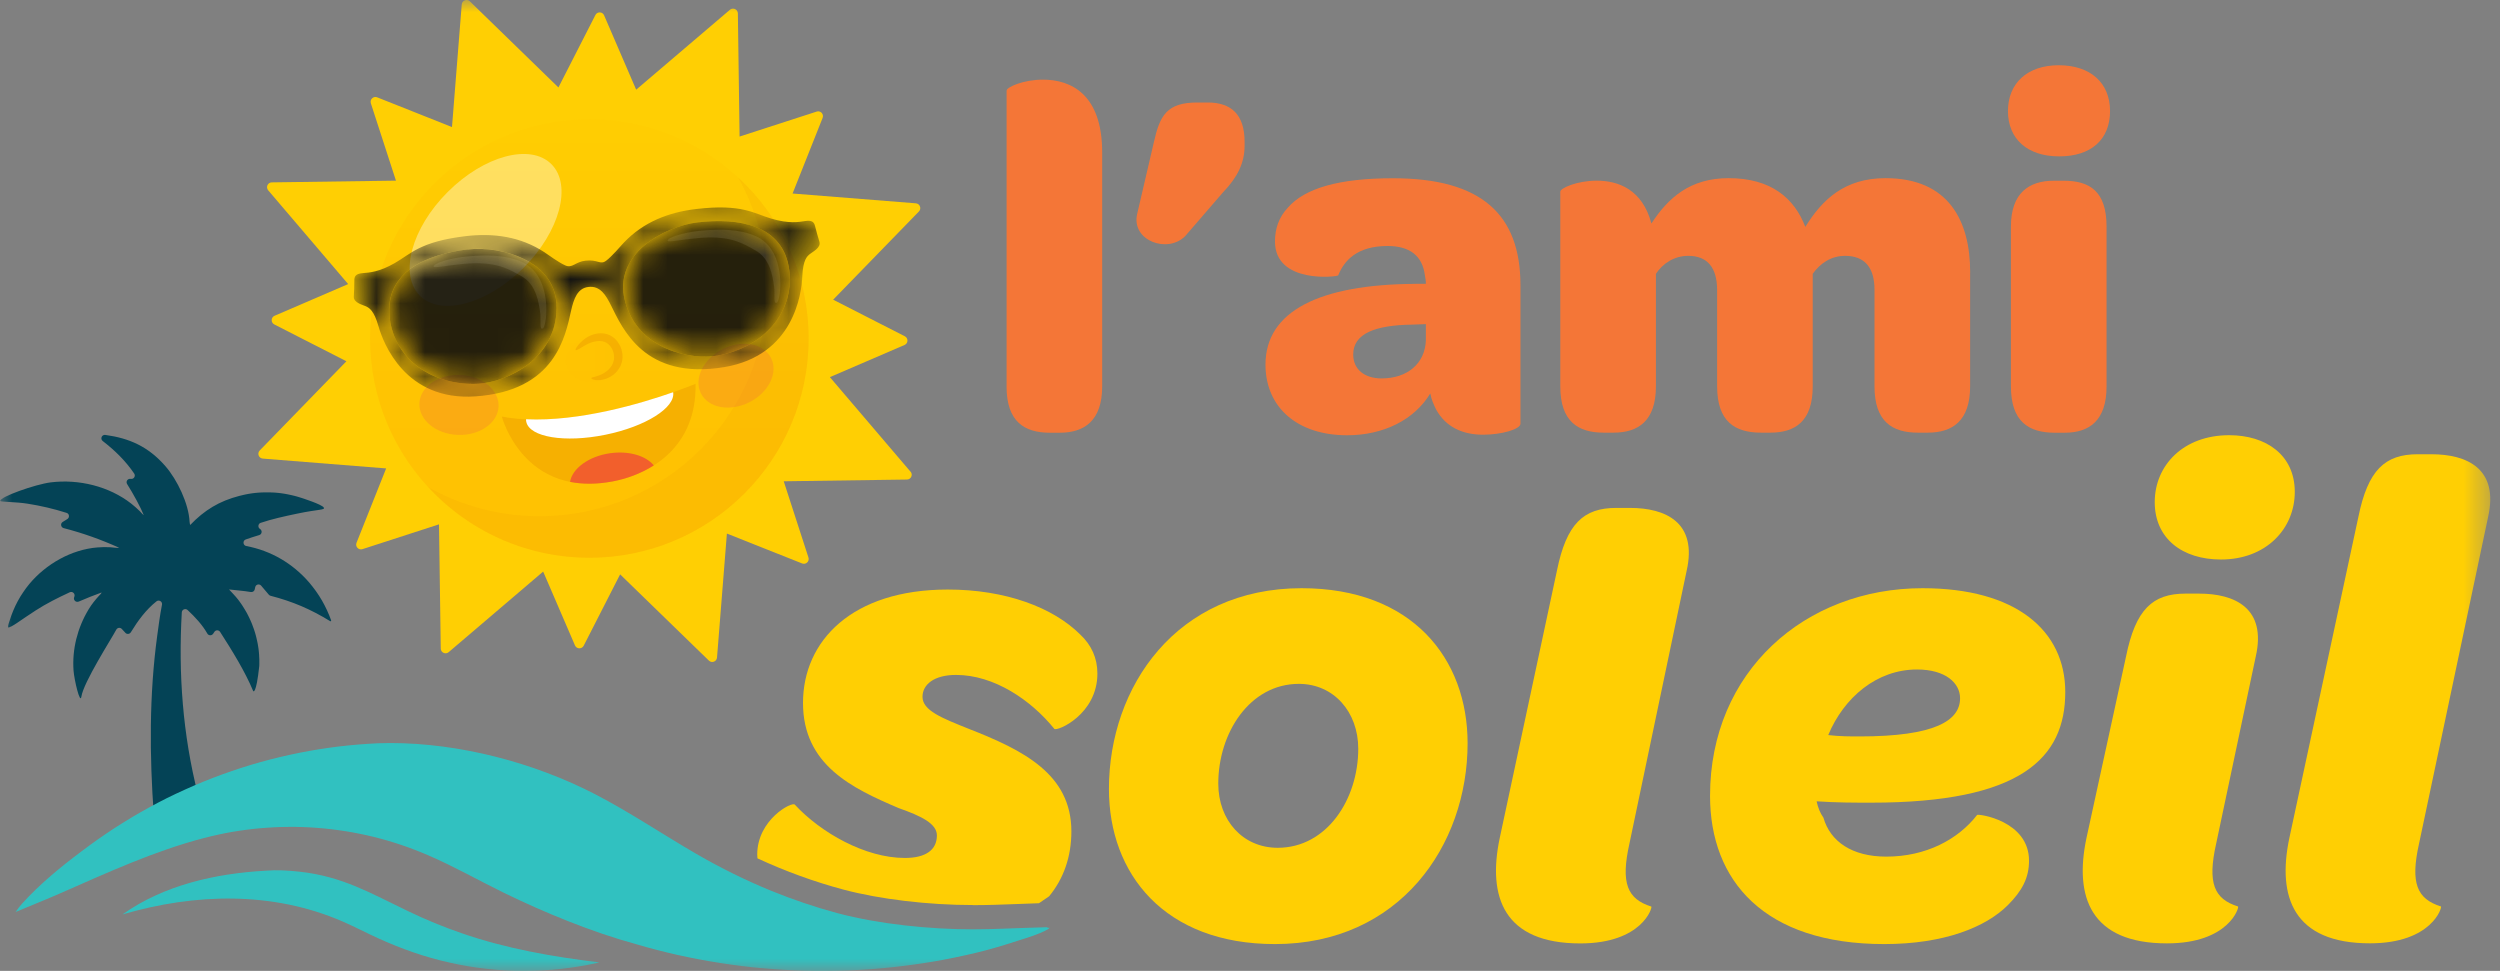 <svg width="103" height="40" viewBox="0 0 103 40" fill="none" xmlns="http://www.w3.org/2000/svg">
<rect x="0" y="0" width="103" height="40" fill="#808080" stroke="none"/>
<mask id="mask0_319_397" style="mask-type:luminance" maskUnits="userSpaceOnUse" x="0" y="0" width="103" height="40">
<path d="M102.598 0H0V40H102.598V0Z" fill="white"/>
</mask>
<g mask="url(#mask0_319_397)">
<path d="M8.45 33.795C8.34 33.442 8.241 33.085 8.153 32.727C7.53 30.268 7.344 27.753 7.49 25.229C7.497 25.11 7.641 25.052 7.728 25.132C8.036 25.42 8.337 25.741 8.544 26.106C8.596 26.195 8.724 26.195 8.782 26.11C8.8 26.085 8.816 26.058 8.832 26.034C8.888 25.948 9.012 25.948 9.068 26.034C9.556 26.793 10.091 27.654 10.43 28.468C10.434 28.486 10.553 28.637 10.682 27.439C10.684 27.409 10.682 27.378 10.684 27.346C10.684 27.315 10.684 27.286 10.684 27.254C10.684 27.223 10.684 27.194 10.684 27.162C10.684 27.131 10.684 27.101 10.679 27.07C10.679 27.041 10.677 27.009 10.675 26.98C10.675 26.951 10.67 26.919 10.668 26.89C10.666 26.861 10.661 26.829 10.659 26.8C10.655 26.771 10.652 26.739 10.648 26.71C10.643 26.681 10.639 26.65 10.634 26.62C10.63 26.591 10.625 26.56 10.619 26.53C10.614 26.501 10.607 26.47 10.601 26.441C10.594 26.411 10.587 26.382 10.581 26.351C10.574 26.321 10.567 26.292 10.56 26.261C10.553 26.232 10.544 26.202 10.538 26.173C10.529 26.144 10.522 26.115 10.513 26.085C10.504 26.056 10.495 26.027 10.486 25.998C10.477 25.968 10.468 25.939 10.457 25.91C10.448 25.881 10.437 25.852 10.425 25.825C10.414 25.796 10.405 25.768 10.394 25.739C10.383 25.71 10.371 25.683 10.36 25.654C10.349 25.627 10.335 25.598 10.324 25.571C10.313 25.544 10.3 25.515 10.286 25.488C10.273 25.46 10.259 25.434 10.246 25.404C10.232 25.377 10.219 25.35 10.205 25.323C10.192 25.297 10.176 25.27 10.162 25.242C10.147 25.215 10.133 25.189 10.117 25.164C10.102 25.137 10.086 25.112 10.07 25.085C10.055 25.058 10.039 25.034 10.023 25.009C10.007 24.984 9.989 24.957 9.974 24.932C9.956 24.908 9.94 24.883 9.922 24.856C9.904 24.831 9.886 24.806 9.868 24.782C9.85 24.757 9.832 24.732 9.814 24.708C9.699 24.559 9.562 24.424 9.436 24.285C9.731 24.323 10.037 24.339 10.331 24.391C10.405 24.404 10.479 24.359 10.495 24.283C10.502 24.251 10.509 24.222 10.515 24.191C10.54 24.076 10.686 24.04 10.76 24.13C10.864 24.253 10.969 24.377 11.075 24.501C11.093 24.523 11.118 24.539 11.147 24.546C12.062 24.782 12.799 25.099 13.608 25.595C13.628 25.609 13.651 25.575 13.642 25.555C13.617 25.485 13.59 25.416 13.561 25.346C13.532 25.276 13.502 25.209 13.471 25.139C13.44 25.072 13.406 25.004 13.372 24.937C13.338 24.869 13.3 24.804 13.264 24.739C13.226 24.674 13.188 24.611 13.147 24.548C13.107 24.485 13.064 24.422 13.021 24.361C12.979 24.301 12.934 24.24 12.887 24.182C12.842 24.123 12.792 24.065 12.745 24.006C12.055 23.206 11.158 22.687 10.144 22.496C10.007 22.469 9.992 22.273 10.124 22.226C10.306 22.161 10.491 22.102 10.679 22.046C10.794 22.013 10.816 21.858 10.715 21.795C10.715 21.795 10.711 21.795 10.711 21.792C10.612 21.732 10.63 21.576 10.74 21.541C11.221 21.379 11.72 21.273 12.219 21.167C13.143 20.972 13.408 21.019 13.338 20.909C13.255 20.779 12.442 20.52 12.412 20.511C12.383 20.502 12.352 20.491 12.32 20.482C12.289 20.473 12.259 20.464 12.228 20.455C12.197 20.446 12.167 20.437 12.136 20.43C12.104 20.421 12.073 20.415 12.044 20.408C12.012 20.401 11.981 20.394 11.949 20.387C11.918 20.381 11.886 20.374 11.855 20.367C11.823 20.36 11.792 20.356 11.761 20.349C11.729 20.345 11.698 20.338 11.666 20.334C11.635 20.329 11.603 20.325 11.572 20.32C11.54 20.316 11.509 20.313 11.477 20.309C11.446 20.304 11.414 20.302 11.383 20.3C11.351 20.298 11.32 20.295 11.286 20.293C11.255 20.293 11.223 20.289 11.19 20.289C11.158 20.289 11.127 20.286 11.093 20.286C11.062 20.286 11.03 20.286 10.996 20.286C10.965 20.286 10.933 20.286 10.9 20.286C10.868 20.286 10.837 20.286 10.803 20.289C10.772 20.289 10.74 20.291 10.706 20.293C10.675 20.293 10.643 20.298 10.61 20.3C10.578 20.302 10.547 20.307 10.515 20.309C10.484 20.313 10.452 20.316 10.421 20.32C10.389 20.325 10.358 20.329 10.326 20.334C10.295 20.338 10.264 20.343 10.232 20.349C10.201 20.354 10.169 20.36 10.138 20.367C10.106 20.374 10.075 20.381 10.043 20.387C10.012 20.394 9.98 20.401 9.949 20.41C9.917 20.417 9.886 20.426 9.857 20.432C9.041 20.642 8.416 21.021 7.838 21.628C7.82 21.595 7.818 21.538 7.811 21.5C7.778 20.756 7.301 19.765 6.818 19.21C6.108 18.392 5.321 18.054 4.339 17.919C4.195 17.899 4.116 18.081 4.233 18.171C4.732 18.556 5.17 18.983 5.528 19.509C5.595 19.608 5.521 19.742 5.4 19.731C5.388 19.731 5.377 19.731 5.368 19.729C5.251 19.718 5.175 19.846 5.238 19.945C5.485 20.334 5.8 20.911 5.923 21.224C5.867 21.185 5.815 21.116 5.766 21.066C5.654 20.956 5.534 20.851 5.411 20.752C4.491 20.032 3.244 19.733 2.095 19.873C1.466 19.949 -0.035 20.48 0.012 20.642C0.039 20.682 0.652 20.675 1.136 20.752C1.68 20.837 2.219 20.963 2.745 21.131C2.862 21.167 2.875 21.325 2.77 21.388C2.705 21.426 2.642 21.466 2.579 21.507C2.478 21.574 2.507 21.727 2.624 21.759C3.415 21.963 4.166 22.231 4.914 22.57C4.91 22.57 4.907 22.57 4.903 22.57C4.793 22.581 4.669 22.554 4.557 22.547C4.377 22.536 4.195 22.538 4.015 22.554C2.941 22.64 1.895 23.238 1.21 24.058C1.165 24.112 1.12 24.168 1.077 24.227C1.035 24.283 0.992 24.341 0.954 24.402C0.913 24.46 0.875 24.521 0.837 24.582C0.801 24.642 0.765 24.705 0.731 24.768C0.697 24.831 0.664 24.894 0.634 24.959C0.603 25.024 0.574 25.09 0.547 25.155C0.52 25.22 0.493 25.288 0.468 25.355C0.443 25.422 0.421 25.49 0.401 25.557C0.376 25.634 0.324 25.764 0.335 25.843C0.342 25.89 0.58 25.75 0.7 25.667C0.954 25.492 1.208 25.321 1.466 25.153C1.913 24.863 2.39 24.627 2.873 24.402C2.986 24.35 3.105 24.458 3.066 24.575C3.062 24.588 3.057 24.6 3.053 24.613C3.015 24.728 3.134 24.833 3.246 24.784C3.554 24.649 3.869 24.526 4.184 24.411C4.184 24.415 4.179 24.42 4.179 24.427C4.163 24.465 4.118 24.503 4.091 24.532C3.927 24.71 3.777 24.896 3.651 25.105C3.186 25.876 2.968 26.755 3.03 27.627C3.06 28.023 3.3 29.032 3.352 28.704C3.442 28.108 4.577 26.342 4.79 25.944C4.835 25.858 4.952 25.84 5.017 25.912C5.067 25.966 5.119 26.02 5.168 26.074C5.231 26.142 5.341 26.128 5.391 26.049C5.683 25.571 6.011 25.123 6.447 24.775C6.548 24.694 6.699 24.786 6.674 24.912C6.591 25.335 6.535 25.764 6.478 26.187C6.146 28.625 6.159 31.125 6.337 33.577C6.375 34.049 6.418 34.521 6.467 34.993" fill="#044356"/>
<path d="M37.511 19.431L34.191 15.538L37.269 14.212C37.421 14.147 37.428 13.931 37.28 13.855L34.326 12.347L37.86 8.712C37.977 8.593 37.9 8.391 37.734 8.377L32.654 7.973L33.892 4.857C33.953 4.702 33.807 4.545 33.648 4.597L30.471 5.626L30.4 0.551C30.397 0.384 30.202 0.295 30.074 0.402L26.21 3.695L24.888 0.629C24.823 0.477 24.607 0.47 24.531 0.618L23.007 3.603L19.359 0.056C19.24 -0.061 19.038 0.016 19.024 0.182L18.622 5.235L15.54 4.01C15.385 3.949 15.228 4.095 15.279 4.255L16.313 7.442L11.197 7.514C11.031 7.516 10.941 7.712 11.049 7.84L14.344 11.704L11.312 13.01C11.159 13.075 11.153 13.291 11.301 13.367L14.272 14.884L10.701 18.559C10.584 18.678 10.66 18.881 10.827 18.894L15.909 19.299L14.688 22.365C14.627 22.52 14.774 22.677 14.933 22.625L18.087 21.603L18.159 26.721C18.161 26.887 18.357 26.977 18.485 26.869L22.378 23.549L23.69 26.593C23.755 26.745 23.971 26.752 24.048 26.604L25.549 23.664L29.206 27.217C29.325 27.334 29.527 27.258 29.541 27.092L29.948 21.983L33.047 23.214C33.203 23.275 33.36 23.129 33.308 22.969L32.29 19.829L37.367 19.757C37.534 19.755 37.624 19.559 37.516 19.431H37.511Z" fill="#FFCF03"/>
<path style="mix-blend-mode:multiply" opacity="0.4" d="M24.282 22.981C29.27 22.981 33.315 18.937 33.315 13.948C33.315 8.959 29.27 4.914 24.282 4.914C19.293 4.914 15.248 8.959 15.248 13.948C15.248 18.937 19.293 22.981 24.282 22.981Z" fill="url(#paint0_linear_319_397)"/>
<g style="mix-blend-mode:multiply" opacity="0.17">
<path d="M30.414 7.315C31.171 8.668 31.605 10.23 31.605 11.891C31.605 17.07 27.406 21.268 22.228 21.268C20.567 21.268 19.005 20.837 17.651 20.077C19.301 21.86 21.661 22.977 24.282 22.977C29.27 22.977 33.316 18.933 33.316 13.943C33.316 11.322 32.199 8.962 30.416 7.312L30.414 7.315Z" fill="#ED9E00"/>
</g>
<path opacity="0.31" d="M20.541 16.742C20.565 16.059 19.855 15.48 18.955 15.447C18.054 15.414 17.304 15.94 17.279 16.623C17.254 17.305 17.964 17.885 18.865 17.918C19.765 17.951 20.515 17.424 20.541 16.742Z" fill="#F47637"/>
<path style="mix-blend-mode:multiply" opacity="0.17" d="M24.755 15.676C25.381 15.486 25.766 14.927 25.614 14.425C25.463 13.924 24.832 13.671 24.206 13.86C23.58 14.049 23.195 14.608 23.346 15.11C23.498 15.611 24.128 15.865 24.755 15.676Z" fill="url(#paint1_linear_319_397)"/>
<path opacity="0.31" d="M30.875 16.572C31.673 16.17 32.073 15.354 31.768 14.75C31.464 14.146 30.57 13.982 29.772 14.384C28.974 14.787 28.574 15.603 28.878 16.207C29.183 16.811 30.077 16.975 30.875 16.572Z" fill="#F47637"/>
<path d="M45.688 32.508C45.688 28.287 48.476 24.234 53.625 24.234C58.183 24.234 60.465 27.134 60.465 30.622C60.465 34.843 57.651 38.896 52.528 38.896C47.97 38.896 45.688 35.997 45.688 32.508ZM55.96 30.847C55.96 29.328 54.947 28.175 53.513 28.175C51.487 28.175 50.193 30.2 50.193 32.283C50.193 33.803 51.207 34.929 52.641 34.929C54.666 34.929 55.96 32.931 55.96 30.847Z" fill="#FFCF03"/>
<path d="M61.787 34.536L64.145 23.515C64.538 21.573 65.242 20.926 66.593 20.926H67.155C68.618 20.926 69.942 21.517 69.49 23.515L67.132 34.76C66.766 36.392 67.047 37.039 68.034 37.35C68.09 37.377 67.667 38.869 65.107 38.869C61.956 38.869 61.279 36.956 61.787 34.536Z" fill="#FFCF03"/>
<path d="M70.454 32.789C70.454 27.667 74.365 24.234 79.207 24.234C83.061 24.234 85.089 25.979 85.089 28.512C85.089 31.24 83.259 33.07 77.096 33.07C76.392 33.07 75.66 33.07 74.844 33.014C74.9 33.268 74.986 33.493 75.125 33.688C75.406 34.673 76.307 35.293 77.714 35.293C79.346 35.293 80.67 34.59 81.457 33.576C81.486 33.52 83.596 33.801 83.596 35.462C83.596 36.165 83.315 36.7 82.724 37.291C81.823 38.193 80.108 38.896 77.631 38.896C72.677 38.896 70.454 36.28 70.454 32.789ZM76.617 30.341C79.712 30.341 80.755 29.694 80.755 28.766C80.755 28.148 80.164 27.583 78.982 27.583C77.321 27.583 75.97 28.736 75.323 30.285C75.801 30.341 76.224 30.341 76.617 30.341Z" fill="#FFCF03"/>
<path d="M85.961 34.533L87.593 27.046C87.986 25.104 88.69 24.457 90.041 24.457H90.603C92.066 24.457 93.39 25.048 92.938 27.046L91.306 34.758C90.94 36.39 91.221 37.037 92.207 37.347C92.264 37.374 91.841 38.867 89.281 38.867C86.13 38.867 85.453 36.954 85.961 34.533ZM88.775 20.688C88.775 19.168 89.957 17.93 91.843 17.93C93.363 17.93 94.545 18.746 94.545 20.265C94.545 21.785 93.363 23.052 91.506 23.052C89.901 23.052 88.775 22.18 88.775 20.688Z" fill="#FFCF03"/>
<path d="M94.32 34.532L97.164 21.304C97.557 19.362 98.261 18.715 99.612 18.715H100.173C101.637 18.715 102.961 19.306 102.509 21.304L99.665 34.757C99.299 36.389 99.58 37.036 100.567 37.346C100.623 37.373 100.2 38.865 97.64 38.865C94.489 38.865 93.812 36.953 94.32 34.532Z" fill="#FFCF03"/>
<path d="M40.086 37.292C40.677 37.292 41.286 37.27 41.875 37.247C42.178 37.236 42.491 37.222 42.805 37.213L43.223 36.928C43.83 36.193 44.141 35.282 44.141 34.251C44.141 31.886 42.142 30.902 39.919 30.03C38.793 29.58 38.007 29.27 38.007 28.708C38.007 28.202 38.485 27.807 39.387 27.807C40.962 27.807 42.482 28.847 43.439 30.03C43.552 30.142 45.213 29.439 45.213 27.75C45.213 27.103 44.959 26.568 44.509 26.146C43.383 25.02 41.414 24.289 39.049 24.289C35.109 24.289 33.084 26.4 33.084 28.96C33.084 31.52 35.111 32.477 37.024 33.293C37.982 33.63 38.6 33.941 38.6 34.419C38.6 35.011 38.15 35.348 37.278 35.348C35.646 35.348 33.817 34.307 32.747 33.152C32.635 33.01 31.198 33.77 31.198 35.206C31.198 35.26 31.205 35.312 31.207 35.364C32.374 35.903 33.549 36.33 34.761 36.654C36.247 37.049 38.236 37.288 40.088 37.288L40.086 37.292Z" fill="#FFCF03"/>
<path d="M43.158 38.235L43.149 38.186L43.124 38.202C42.526 38.215 41.928 38.242 41.328 38.262C40.915 38.276 40.501 38.289 40.087 38.289C40.085 38.289 40.081 38.289 40.078 38.289C38.319 38.289 36.215 38.078 34.504 37.622C33.571 37.372 32.668 37.064 31.784 36.705C30.728 36.273 29.701 35.767 28.694 35.183C27.298 34.374 25.961 33.47 24.527 32.726C22.002 31.418 18.932 30.613 16.078 30.613C15.911 30.613 15.747 30.616 15.583 30.622C15.446 30.629 15.309 30.636 15.172 30.645C15.035 30.654 14.898 30.663 14.763 30.674C14.626 30.685 14.491 30.699 14.354 30.712C14.216 30.726 14.082 30.741 13.944 30.757C13.807 30.773 13.672 30.791 13.538 30.811C13.403 30.831 13.266 30.852 13.131 30.872C12.996 30.894 12.861 30.917 12.726 30.941C12.591 30.966 12.457 30.991 12.322 31.018C12.187 31.045 12.052 31.072 11.919 31.103C11.784 31.133 11.652 31.164 11.517 31.195C11.384 31.227 11.249 31.261 11.117 31.294C10.984 31.328 10.852 31.364 10.719 31.402C10.586 31.438 10.456 31.479 10.323 31.517C10.191 31.557 10.06 31.598 9.93 31.64C9.8 31.683 9.669 31.726 9.539 31.771C9.409 31.816 9.278 31.861 9.15 31.908C9.022 31.955 8.892 32.002 8.764 32.052C8.635 32.101 8.507 32.153 8.379 32.205C8.251 32.256 8.125 32.31 7.999 32.364C7.873 32.418 7.748 32.474 7.622 32.531C7.496 32.587 7.372 32.645 7.246 32.704C7.123 32.762 6.999 32.823 6.875 32.883C6.752 32.944 6.628 33.007 6.507 33.072C6.385 33.135 6.264 33.2 6.143 33.268C6.021 33.333 5.902 33.4 5.781 33.47C5.662 33.538 5.543 33.607 5.423 33.679C5.304 33.749 5.187 33.821 5.071 33.895C4.954 33.967 4.837 34.041 4.72 34.117C4.603 34.192 4.488 34.268 4.374 34.347C4.259 34.423 4.144 34.502 4.032 34.583C3.92 34.661 3.807 34.742 3.695 34.825C3.583 34.906 3.472 34.989 3.362 35.073C2.506 35.713 1.638 36.424 0.917 37.221C0.816 37.334 0.726 37.449 0.643 37.574C1.261 37.314 1.886 37.066 2.499 36.797C4.412 35.956 6.374 35.055 8.397 34.529C8.492 34.504 8.588 34.479 8.683 34.457C8.779 34.434 8.874 34.412 8.97 34.392C9.067 34.371 9.161 34.351 9.258 34.331C9.355 34.313 9.451 34.295 9.548 34.277C9.645 34.259 9.741 34.243 9.838 34.23C9.935 34.214 10.031 34.201 10.13 34.189C10.227 34.176 10.326 34.165 10.422 34.153C10.519 34.142 10.618 34.133 10.714 34.124C10.811 34.115 10.91 34.108 11.009 34.102C11.108 34.095 11.204 34.088 11.303 34.084C11.402 34.079 11.499 34.075 11.598 34.072C11.697 34.07 11.793 34.068 11.892 34.068C11.924 34.068 11.955 34.068 11.987 34.068C12.054 34.068 12.119 34.068 12.187 34.068C12.286 34.068 12.382 34.072 12.481 34.075C12.58 34.079 12.677 34.081 12.776 34.088C12.874 34.093 12.971 34.099 13.07 34.108C13.169 34.115 13.266 34.124 13.362 34.133C13.459 34.142 13.558 34.153 13.655 34.165C13.751 34.176 13.85 34.189 13.947 34.203C14.043 34.216 14.14 34.232 14.239 34.246C14.335 34.261 14.432 34.277 14.529 34.295C14.626 34.313 14.722 34.331 14.819 34.351C14.915 34.371 15.012 34.392 15.107 34.412C15.203 34.434 15.298 34.457 15.394 34.479C15.489 34.502 15.585 34.526 15.68 34.553C15.774 34.578 15.868 34.605 15.963 34.632C16.057 34.659 16.152 34.688 16.246 34.718C16.34 34.747 16.433 34.778 16.527 34.81C16.619 34.841 16.714 34.873 16.806 34.906C16.898 34.94 16.99 34.974 17.082 35.01C17.174 35.046 17.267 35.082 17.356 35.118C17.449 35.156 17.538 35.192 17.628 35.232C18.694 35.689 19.703 36.266 20.746 36.776C22.421 37.597 24.41 38.41 26.201 38.898C26.343 38.939 26.484 38.979 26.626 39.02C26.768 39.058 26.911 39.096 27.053 39.134C27.197 39.17 27.338 39.206 27.482 39.242C27.626 39.276 27.77 39.31 27.914 39.343C28.058 39.375 28.202 39.406 28.345 39.435C28.489 39.465 28.635 39.494 28.779 39.521C28.923 39.548 29.069 39.575 29.215 39.6C29.361 39.624 29.505 39.649 29.651 39.672C29.797 39.694 29.944 39.716 30.09 39.737C30.236 39.757 30.382 39.777 30.528 39.795C30.674 39.813 30.82 39.831 30.966 39.847C31.112 39.863 31.258 39.876 31.407 39.889C31.553 39.903 31.701 39.914 31.847 39.925C31.993 39.937 32.142 39.946 32.288 39.955C32.434 39.964 32.582 39.97 32.728 39.977C32.874 39.984 33.023 39.988 33.169 39.993C33.317 39.997 33.463 40 33.612 40.002C33.699 40.002 33.787 40.002 33.875 40.002C33.933 40.002 33.994 40.002 34.052 40.002C34.201 40.002 34.347 40 34.495 39.995C34.644 39.993 34.79 39.986 34.936 39.982C35.082 39.975 35.23 39.968 35.376 39.961C35.522 39.953 35.671 39.944 35.817 39.934C35.963 39.925 36.111 39.912 36.257 39.898C36.403 39.885 36.552 39.871 36.698 39.856C36.844 39.84 36.99 39.824 37.136 39.806C37.282 39.788 37.428 39.77 37.575 39.75C37.721 39.73 37.867 39.71 38.013 39.687C38.159 39.665 38.305 39.642 38.449 39.618C38.595 39.593 38.739 39.566 38.885 39.539C39.029 39.512 39.175 39.483 39.319 39.453C39.462 39.424 39.606 39.393 39.75 39.361C39.894 39.33 40.038 39.296 40.182 39.262C40.786 39.121 41.362 38.943 41.953 38.752C42.344 38.626 42.787 38.5 43.147 38.3C43.194 38.273 43.218 38.264 43.245 38.215C43.216 38.224 43.187 38.233 43.156 38.237L43.158 38.235Z" fill="#31C1C0"/>
<path d="M10.936 35.873C11.399 35.835 11.869 35.862 12.328 35.912C14.112 36.105 15.259 36.797 16.83 37.548C17.54 37.89 18.266 38.189 19.01 38.445C20.855 39.086 22.762 39.416 24.695 39.652C24.569 39.681 24.441 39.708 24.315 39.733C24.187 39.758 24.061 39.782 23.933 39.803C23.805 39.825 23.676 39.845 23.548 39.863C23.42 39.881 23.292 39.897 23.162 39.913C23.031 39.928 22.903 39.94 22.775 39.951C22.645 39.962 22.517 39.971 22.386 39.978C22.256 39.985 22.128 39.991 21.997 39.994C21.867 39.998 21.739 40 21.608 40C21.478 40 21.35 40 21.22 39.996C21.089 39.991 20.961 39.987 20.831 39.98C20.7 39.973 20.572 39.964 20.442 39.953C20.312 39.942 20.183 39.931 20.055 39.915C19.927 39.901 19.797 39.886 19.669 39.868C19.541 39.85 19.413 39.83 19.284 39.809C19.156 39.787 19.028 39.764 18.902 39.74C18.774 39.715 18.648 39.688 18.522 39.659C17.506 39.434 16.542 39.092 15.594 38.663C15.101 38.44 14.625 38.186 14.128 37.971C11.235 36.71 8.028 36.8 5.043 37.676C6.756 36.462 8.878 35.988 10.941 35.873H10.936Z" fill="#31C1C0"/>
<path d="M41.472 15.918V3.733C41.472 3.589 42.169 3.281 42.969 3.281C44.117 3.281 45.41 3.877 45.41 6.277V15.92C45.41 17.336 44.67 17.828 43.666 17.828H43.254C42.209 17.828 41.47 17.377 41.47 15.92L41.472 15.918Z" fill="#F47637"/>
<path d="M46.846 8.839L47.543 5.843C47.788 4.755 48.076 4.223 49.328 4.223H49.759C50.724 4.223 51.277 4.715 51.277 5.843V6.007C51.277 6.704 50.989 7.3 50.395 7.916L48.836 9.721C48.119 10.46 46.619 9.925 46.846 8.839Z" fill="#F47637"/>
<path d="M58.314 11.693H58.746C58.746 11.569 58.726 11.448 58.706 11.345C58.602 10.524 58.069 10.135 57.166 10.135C55.914 10.135 55.381 10.731 55.134 11.345C55.114 11.405 52.529 11.713 52.529 9.949C52.529 9.416 52.693 8.944 53.062 8.553C53.758 7.753 55.174 7.344 57.391 7.344C61.043 7.344 62.643 8.841 62.643 11.754V17.458C62.643 17.683 61.864 17.91 61.104 17.91C60.243 17.91 59.564 17.582 59.175 16.885C59.072 16.681 58.971 16.454 58.928 16.209C58.272 17.297 56.999 17.933 55.502 17.933C53.45 17.933 52.138 16.784 52.138 15.02C52.138 12.824 54.354 11.716 58.312 11.695L58.314 11.693ZM58.746 13.354L58.193 13.374C56.653 13.395 55.752 13.743 55.752 14.606C55.752 15.222 56.224 15.591 56.921 15.591C57.988 15.591 58.706 14.975 58.746 14.031V13.354Z" fill="#F47637"/>
<path d="M81.169 11.219V15.917C81.169 17.333 80.452 17.825 79.425 17.825H79.013C77.968 17.825 77.229 17.374 77.229 15.917V11.936C77.229 11.013 76.817 10.541 76.017 10.541C75.442 10.541 74.992 10.848 74.684 11.28V15.917C74.684 17.353 73.967 17.825 72.94 17.825H72.551C71.484 17.825 70.746 17.374 70.746 15.917V11.957C70.746 11.013 70.335 10.541 69.557 10.541C68.982 10.541 68.512 10.848 68.224 11.28V15.917C68.224 17.353 67.485 17.825 66.48 17.825H66.069C65.024 17.825 64.284 17.374 64.284 15.917V7.895C64.284 7.751 64.981 7.443 65.781 7.443C66.685 7.443 67.669 7.812 68.038 9.208C68.735 8.14 69.638 7.34 71.218 7.34C72.963 7.34 73.927 8.16 74.379 9.349C75.075 8.221 75.999 7.34 77.683 7.34C80.288 7.34 81.171 9.104 81.171 11.217L81.169 11.219Z" fill="#F47637"/>
<path d="M84.821 2.688C86.114 2.688 86.934 3.405 86.934 4.576C86.934 5.747 86.154 6.443 84.841 6.443C83.529 6.443 82.728 5.726 82.728 4.576C82.728 3.425 83.529 2.688 84.821 2.688ZM82.85 9.334C82.85 7.938 83.61 7.446 84.614 7.446H85.026C86.093 7.446 86.79 7.877 86.79 9.334V15.92C86.79 17.336 86.073 17.828 85.066 17.828H84.655C83.587 17.828 82.85 17.376 82.85 15.92V9.334Z" fill="#F47637"/>
<g style="mix-blend-mode:screen" opacity="0.6">
<path d="M21.57 11.035C23.066 9.538 23.58 7.625 22.717 6.762C21.854 5.9 19.942 6.413 18.445 7.91C16.948 9.407 16.435 11.319 17.297 12.182C18.16 13.045 20.073 12.531 21.57 11.035Z" fill="#FFED9F"/>
</g>
<mask id="mask1_319_397" style="mask-type:luminance" maskUnits="userSpaceOnUse" x="14" y="8" width="20" height="9">
<path d="M33.583 9.325C33.545 9.147 33.45 9.066 33.176 9.107C32.902 9.15 32.511 9.222 31.787 9.01C31.063 8.799 30.578 8.39 28.694 8.61C27.539 8.745 26.509 9.147 25.7 9.999C25.55 10.157 25.226 10.548 24.977 10.739C24.727 10.93 24.633 10.68 24.125 10.739C23.698 10.788 23.583 11.062 23.295 10.937C23.008 10.811 22.603 10.505 22.421 10.386C21.436 9.745 20.342 9.595 19.186 9.729C17.303 9.952 16.925 10.462 16.271 10.835C15.617 11.211 15.219 11.229 14.943 11.253C14.666 11.276 14.592 11.377 14.599 11.559C14.604 11.725 14.585 12.042 14.576 12.222C14.563 12.476 14.952 12.562 15.075 12.62C15.199 12.681 15.404 12.771 15.595 13.445C15.786 14.121 16.692 16.529 19.582 16.331C22.893 16.106 23.291 13.847 23.529 12.8C23.642 12.303 23.792 11.876 24.242 11.822C24.732 11.764 24.965 12.166 25.17 12.575C25.646 13.521 26.541 15.679 29.847 15.124C32.704 14.643 33.026 12.092 33.055 11.39C33.084 10.689 33.262 10.554 33.367 10.467C33.473 10.379 33.833 10.206 33.761 9.963C33.709 9.79 33.619 9.487 33.583 9.325ZM22.933 12.69C22.913 14.814 20.852 15.749 19.717 15.809C17.831 15.911 16.258 14.812 16.055 13.099C15.829 11.179 17.613 10.471 19.276 10.276C20.632 10.116 22.951 10.732 22.933 12.688V12.69ZM29.591 14.647C28.474 14.852 26.253 14.42 25.739 12.359C25.267 10.462 27.379 9.323 28.735 9.163C30.398 8.968 32.297 9.239 32.522 11.161C32.724 12.874 31.448 14.308 29.591 14.647Z" fill="white"/>
</mask>
<g mask="url(#mask1_319_397)">
<path d="M33.583 9.325C33.545 9.147 33.45 9.066 33.176 9.107C32.902 9.15 32.511 9.222 31.787 9.01C31.063 8.799 30.578 8.39 28.694 8.61C27.539 8.745 26.509 9.147 25.7 9.999C25.55 10.157 25.226 10.548 24.977 10.739C24.727 10.93 24.633 10.68 24.125 10.739C23.698 10.788 23.583 11.062 23.295 10.937C23.008 10.811 22.603 10.505 22.421 10.386C21.436 9.745 20.342 9.595 19.186 9.729C17.303 9.952 16.925 10.462 16.271 10.835C15.617 11.211 15.219 11.229 14.943 11.253C14.666 11.276 14.592 11.377 14.599 11.559C14.604 11.725 14.585 12.042 14.576 12.222C14.563 12.476 14.952 12.562 15.075 12.62C15.199 12.681 15.404 12.771 15.595 13.445C15.786 14.121 16.692 16.529 19.582 16.331C22.893 16.106 23.291 13.847 23.529 12.8C23.642 12.303 23.792 11.876 24.242 11.822C24.732 11.764 24.965 12.166 25.17 12.575C25.646 13.521 26.541 15.679 29.847 15.124C32.704 14.643 33.026 12.092 33.055 11.39C33.084 10.689 33.262 10.554 33.367 10.467C33.473 10.379 33.833 10.206 33.761 9.963C33.709 9.79 33.619 9.487 33.583 9.325ZM22.933 12.69C22.913 14.814 20.852 15.749 19.717 15.809C17.831 15.911 16.258 14.812 16.055 13.099C15.829 11.179 17.613 10.471 19.276 10.276C20.632 10.116 22.951 10.732 22.933 12.688V12.69ZM29.591 14.647C28.474 14.852 26.253 14.42 25.739 12.359C25.267 10.462 27.379 9.323 28.735 9.163C30.398 8.968 32.297 9.239 32.522 11.161C32.724 12.874 31.448 14.308 29.591 14.647Z" fill="#121212"/>
</g>
<mask id="mask2_319_397" style="mask-type:luminance" maskUnits="userSpaceOnUse" x="16" y="9" width="17" height="7">
<path d="M28.735 9.163C30.398 8.967 32.297 9.239 32.522 11.161C32.724 12.874 31.448 14.308 29.591 14.647C28.474 14.852 26.253 14.42 25.738 12.359C25.267 10.462 27.379 9.322 28.735 9.163ZM19.276 10.275C17.613 10.471 15.831 11.179 16.055 13.098C16.258 14.811 17.831 15.91 19.717 15.809C20.852 15.748 22.911 14.813 22.933 12.689C22.954 10.734 20.634 10.118 19.276 10.278V10.275Z" fill="white"/>
</mask>
<g mask="url(#mask2_319_397)">
<path opacity="0.9" d="M28.735 9.163C30.398 8.967 32.297 9.239 32.522 11.161C32.724 12.874 31.448 14.308 29.591 14.647C28.474 14.852 26.253 14.42 25.738 12.359C25.267 10.462 27.379 9.322 28.735 9.163ZM19.276 10.275C17.613 10.471 15.831 11.179 16.055 13.098C16.258 14.811 17.831 15.91 19.717 15.809C20.852 15.748 22.911 14.813 22.933 12.689C22.954 10.734 20.634 10.118 19.276 10.278V10.275Z" fill="#0E0E0E"/>
<path opacity="0.1" d="M27.507 9.923C27.46 9.811 28.132 9.561 28.971 9.496C29.658 9.442 30.416 9.427 31.106 9.714C32.45 10.272 32.176 12.387 32.009 12.468C31.843 12.549 31.942 12.16 31.892 11.807C31.843 11.454 31.749 10.678 31.153 10.335C30.557 9.993 30.049 9.694 28.752 9.809C28.022 9.874 27.536 9.993 27.507 9.921V9.923Z" fill="white"/>
<path opacity="0.1" d="M17.868 10.986C17.82 10.873 18.492 10.624 19.331 10.559C20.019 10.505 20.776 10.489 21.466 10.777C22.81 11.334 22.536 13.449 22.37 13.53C22.203 13.611 22.302 13.222 22.253 12.869C22.203 12.517 22.109 11.741 21.513 11.397C20.918 11.056 20.41 10.757 19.113 10.871C18.382 10.936 17.897 11.056 17.868 10.983V10.986Z" fill="white"/>
</g>
<g style="mix-blend-mode:multiply" opacity="0.5">
<path d="M20.675 17.163C23.965 17.793 28.656 15.812 28.656 15.812C28.719 18.395 26.82 19.539 25.24 19.836C21.549 20.53 20.675 17.161 20.675 17.161" fill="#ED9E00"/>
</g>
<path d="M25.134 18.673C24.253 18.799 23.576 19.303 23.486 19.853C23.985 19.952 24.565 19.961 25.239 19.835C25.799 19.73 26.397 19.518 26.936 19.175C26.615 18.777 25.909 18.563 25.134 18.673Z" fill="#F25F2C"/>
<path d="M27.733 16.159C26.407 16.624 23.88 17.377 21.673 17.273C21.673 17.307 21.673 17.341 21.682 17.375C21.812 18.013 23.271 18.253 24.941 17.912C26.598 17.575 27.84 16.792 27.733 16.156" fill="white"/>
<g style="mix-blend-mode:multiply" opacity="0.5">
<path d="M23.785 14.266C23.817 14.223 23.857 14.174 23.909 14.12C23.961 14.066 24.026 14.007 24.107 13.949C24.188 13.893 24.284 13.837 24.397 13.796C24.509 13.756 24.642 13.726 24.783 13.731C24.855 13.731 24.929 13.744 25.004 13.765C25.022 13.769 25.042 13.778 25.06 13.785C25.078 13.792 25.098 13.798 25.116 13.807C25.134 13.816 25.152 13.825 25.17 13.837C25.188 13.846 25.206 13.854 25.222 13.868C25.237 13.879 25.255 13.89 25.271 13.904L25.285 13.913L25.296 13.922L25.318 13.942C25.334 13.956 25.35 13.969 25.363 13.985C25.377 14.001 25.39 14.016 25.406 14.03C25.413 14.037 25.419 14.046 25.426 14.052L25.444 14.077C25.444 14.077 25.449 14.084 25.451 14.086C25.5 14.158 25.579 14.288 25.608 14.408C25.637 14.504 25.651 14.603 25.649 14.702C25.649 14.722 25.649 14.74 25.646 14.76C25.646 14.781 25.642 14.799 25.64 14.819C25.637 14.839 25.635 14.857 25.631 14.875C25.626 14.893 25.622 14.913 25.617 14.931C25.608 14.969 25.595 15.003 25.581 15.039C25.575 15.057 25.568 15.073 25.559 15.088C25.55 15.104 25.543 15.12 25.534 15.136C25.464 15.262 25.372 15.361 25.276 15.437C25.179 15.513 25.078 15.565 24.983 15.599C24.792 15.668 24.628 15.671 24.52 15.655C24.493 15.65 24.469 15.644 24.448 15.639C24.428 15.633 24.41 15.626 24.399 15.619C24.372 15.605 24.361 15.592 24.361 15.581C24.361 15.569 24.377 15.558 24.404 15.549C24.417 15.545 24.433 15.54 24.451 15.536C24.469 15.529 24.491 15.525 24.514 15.52C24.606 15.495 24.738 15.455 24.878 15.374C24.947 15.334 25.017 15.282 25.082 15.217C25.145 15.152 25.204 15.075 25.242 14.987C25.26 14.942 25.278 14.898 25.287 14.85C25.289 14.839 25.291 14.826 25.294 14.814C25.294 14.803 25.294 14.79 25.298 14.776C25.298 14.763 25.302 14.751 25.3 14.738C25.3 14.724 25.3 14.713 25.3 14.7C25.3 14.596 25.271 14.488 25.224 14.389C25.222 14.383 25.219 14.376 25.215 14.371L25.204 14.354C25.197 14.342 25.19 14.331 25.183 14.318C25.177 14.306 25.168 14.295 25.161 14.286L25.15 14.27C25.15 14.27 25.141 14.261 25.136 14.255C25.127 14.246 25.118 14.234 25.111 14.225C25.102 14.216 25.093 14.207 25.084 14.198L25.071 14.185L25.064 14.178L25.058 14.174C25.058 14.174 25.037 14.158 25.028 14.151C25.019 14.142 25.008 14.138 24.999 14.131C24.988 14.124 24.979 14.12 24.968 14.113C24.956 14.108 24.945 14.104 24.936 14.1C24.925 14.095 24.916 14.088 24.905 14.086C24.86 14.07 24.812 14.059 24.765 14.055C24.671 14.043 24.572 14.055 24.482 14.075C24.392 14.095 24.309 14.127 24.235 14.162C24.084 14.234 23.965 14.315 23.878 14.365C23.79 14.416 23.734 14.439 23.718 14.423C23.7 14.405 23.722 14.349 23.785 14.264V14.266Z" fill="#ED9E00"/>
</g>
</g>
<defs>
<linearGradient id="paint0_linear_319_397" x1="24.282" y1="-1.076" x2="24.282" y2="17.771" gradientUnits="userSpaceOnUse">
<stop stop-color="#FFD800"/>
<stop offset="1" stop-color="#FFB000"/>
</linearGradient>
<linearGradient id="paint1_linear_319_397" x1="23.315" y1="14.767" x2="25.646" y2="14.767" gradientUnits="userSpaceOnUse">
<stop stop-color="#FFB502" stop-opacity="0.4"/>
<stop offset="1" stop-color="#ED9E00" stop-opacity="0.4"/>
</linearGradient>
</defs>
</svg>

